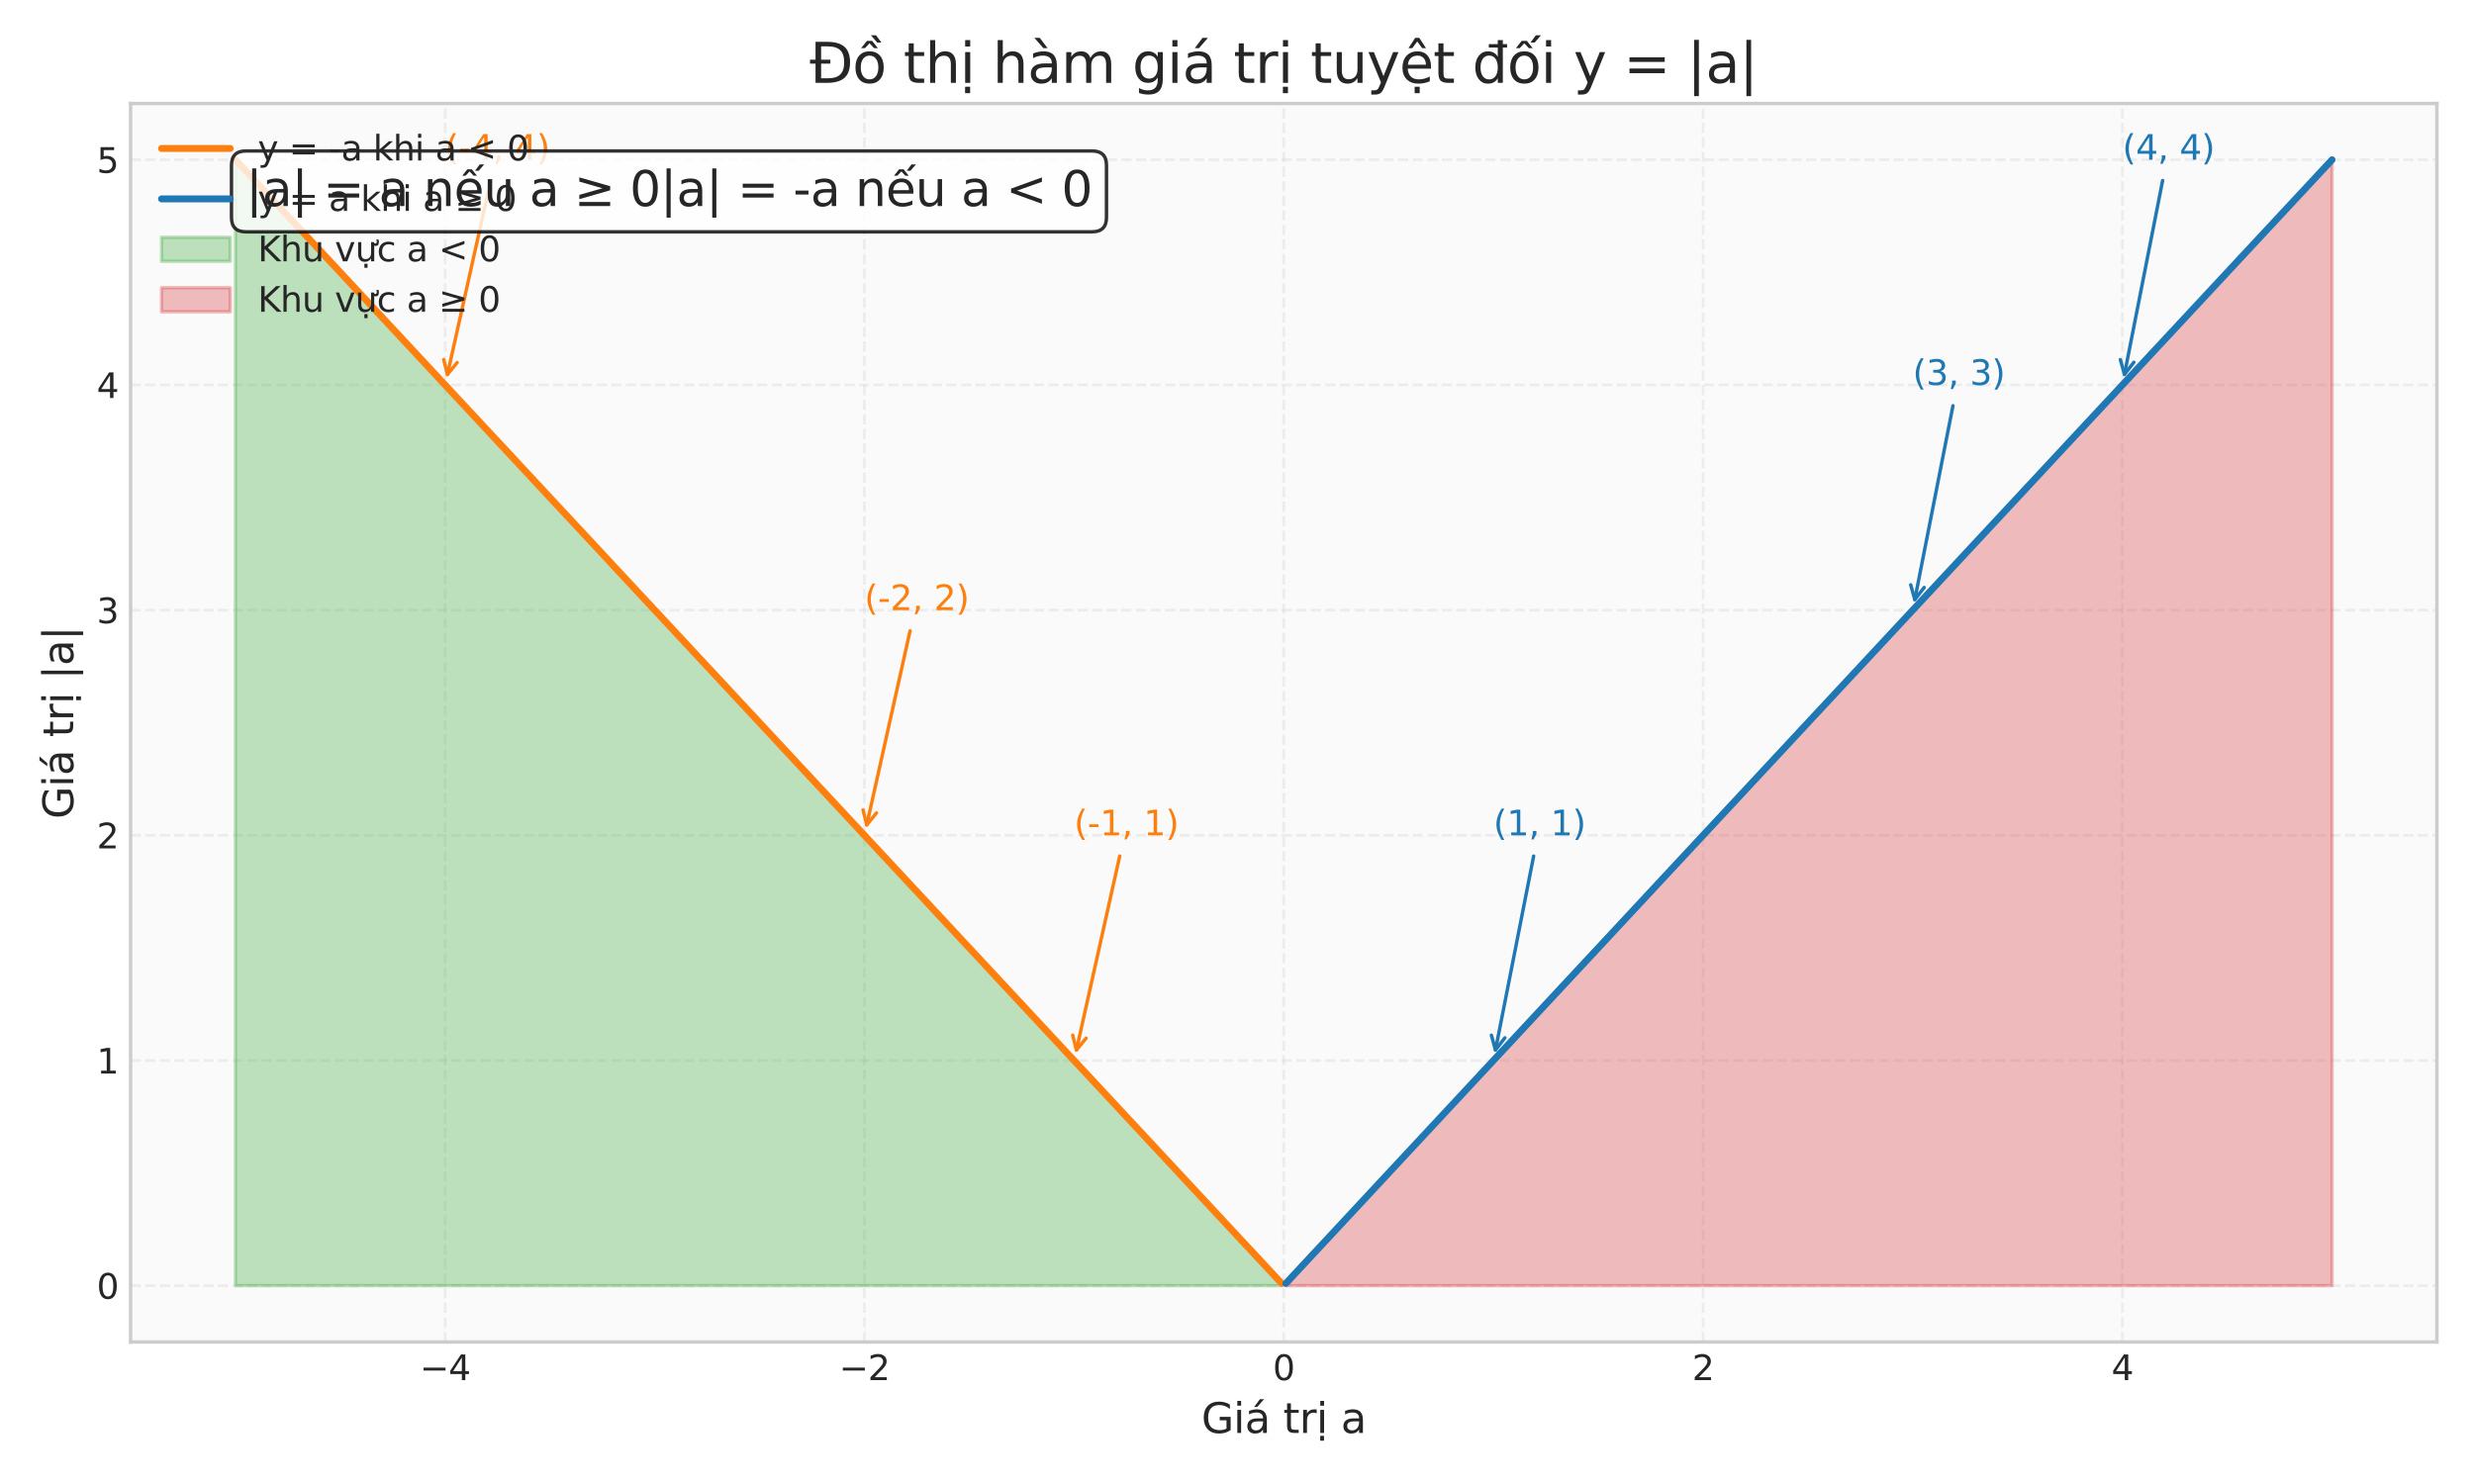 <?xml version="1.0" encoding="utf-8" standalone="no"?>
<!DOCTYPE svg PUBLIC "-//W3C//DTD SVG 1.1//EN"
  "http://www.w3.org/Graphics/SVG/1.1/DTD/svg11.dtd">
<svg xmlns:xlink="http://www.w3.org/1999/xlink" width="720pt" height="432pt" viewBox="0 0 720 432" xmlns="http://www.w3.org/2000/svg" version="1.1">
 <defs>
  <style type="text/css">*{stroke-linejoin: round; stroke-linecap: butt}</style>
 </defs>
 <g id="figure_1">
  <g id="patch_1">
   <path d="M 0 432 
L 720 432 
L 720 0 
L 0 0 
z
" style="fill: #ffffff"/>
  </g>
  <g id="axes_1">
   <g id="patch_2">
    <path d="M 38.01 390.66 
L 709.2 390.66 
L 709.2 30.12 
L 38.01 30.12 
z
" style="fill: #fafafa"/>
   </g>
   <g id="matplotlib.axis_1">
    <g id="xtick_1">
     <g id="line2d_1">
      <path d="M 129.536 390.66 
L 129.536 30.12 
" clip-path="url(#pe3b55117d0)" style="fill: none; stroke-dasharray: 2.96,1.28; stroke-dashoffset: 0; stroke: #cccccc; stroke-opacity: 0.3; stroke-width: 0.8"/>
     </g>
     <g id="line2d_2"/>
     <g id="text_1">
      <!-- −4 -->
      <g style="fill: #262626" transform="translate(122.165 401.758) scale(0.1 -0.1)">
       <defs>
        <path id="DejaVuSans-2212" d="M 678 2272 
L 4684 2272 
L 4684 1741 
L 678 1741 
L 678 2272 
z
" transform="scale(0.016)"/>
        <path id="DejaVuSans-34" d="M 2419 4116 
L 825 1625 
L 2419 1625 
L 2419 4116 
z
M 2253 4666 
L 3047 4666 
L 3047 1625 
L 3713 1625 
L 3713 1100 
L 3047 1100 
L 3047 0 
L 2419 0 
L 2419 1100 
L 313 1100 
L 313 1709 
L 2253 4666 
z
" transform="scale(0.016)"/>
       </defs>
       <use xlink:href="#DejaVuSans-2212"/>
       <use xlink:href="#DejaVuSans-34" transform="translate(83.789 0)"/>
      </g>
     </g>
    </g>
    <g id="xtick_2">
     <g id="line2d_3">
      <path d="M 251.57 390.66 
L 251.57 30.12 
" clip-path="url(#pe3b55117d0)" style="fill: none; stroke-dasharray: 2.96,1.28; stroke-dashoffset: 0; stroke: #cccccc; stroke-opacity: 0.3; stroke-width: 0.8"/>
     </g>
     <g id="line2d_4"/>
     <g id="text_2">
      <!-- −2 -->
      <g style="fill: #262626" transform="translate(244.199 401.758) scale(0.1 -0.1)">
       <defs>
        <path id="DejaVuSans-32" d="M 1228 531 
L 3431 531 
L 3431 0 
L 469 0 
L 469 531 
Q 828 903 1448 1529 
Q 2069 2156 2228 2338 
Q 2531 2678 2651 2914 
Q 2772 3150 2772 3378 
Q 2772 3750 2511 3984 
Q 2250 4219 1831 4219 
Q 1534 4219 1204 4116 
Q 875 4013 500 3803 
L 500 4441 
Q 881 4594 1212 4672 
Q 1544 4750 1819 4750 
Q 2544 4750 2975 4387 
Q 3406 4025 3406 3419 
Q 3406 3131 3298 2873 
Q 3191 2616 2906 2266 
Q 2828 2175 2409 1742 
Q 1991 1309 1228 531 
z
" transform="scale(0.016)"/>
       </defs>
       <use xlink:href="#DejaVuSans-2212"/>
       <use xlink:href="#DejaVuSans-32" transform="translate(83.789 0)"/>
      </g>
     </g>
    </g>
    <g id="xtick_3">
     <g id="line2d_5">
      <path d="M 373.605 390.66 
L 373.605 30.12 
" clip-path="url(#pe3b55117d0)" style="fill: none; stroke-dasharray: 2.96,1.28; stroke-dashoffset: 0; stroke: #cccccc; stroke-opacity: 0.3; stroke-width: 0.8"/>
     </g>
     <g id="line2d_6"/>
     <g id="text_3">
      <!-- 0 -->
      <g style="fill: #262626" transform="translate(370.424 401.758) scale(0.1 -0.1)">
       <defs>
        <path id="DejaVuSans-30" d="M 2034 4250 
Q 1547 4250 1301 3770 
Q 1056 3291 1056 2328 
Q 1056 1369 1301 889 
Q 1547 409 2034 409 
Q 2525 409 2770 889 
Q 3016 1369 3016 2328 
Q 3016 3291 2770 3770 
Q 2525 4250 2034 4250 
z
M 2034 4750 
Q 2819 4750 3233 4129 
Q 3647 3509 3647 2328 
Q 3647 1150 3233 529 
Q 2819 -91 2034 -91 
Q 1250 -91 836 529 
Q 422 1150 422 2328 
Q 422 3509 836 4129 
Q 1250 4750 2034 4750 
z
" transform="scale(0.016)"/>
       </defs>
       <use xlink:href="#DejaVuSans-30"/>
      </g>
     </g>
    </g>
    <g id="xtick_4">
     <g id="line2d_7">
      <path d="M 495.64 390.66 
L 495.64 30.12 
" clip-path="url(#pe3b55117d0)" style="fill: none; stroke-dasharray: 2.96,1.28; stroke-dashoffset: 0; stroke: #cccccc; stroke-opacity: 0.3; stroke-width: 0.8"/>
     </g>
     <g id="line2d_8"/>
     <g id="text_4">
      <!-- 2 -->
      <g style="fill: #262626" transform="translate(492.458 401.758) scale(0.1 -0.1)">
       <use xlink:href="#DejaVuSans-32"/>
      </g>
     </g>
    </g>
    <g id="xtick_5">
     <g id="line2d_9">
      <path d="M 617.674 390.66 
L 617.674 30.12 
" clip-path="url(#pe3b55117d0)" style="fill: none; stroke-dasharray: 2.96,1.28; stroke-dashoffset: 0; stroke: #cccccc; stroke-opacity: 0.3; stroke-width: 0.8"/>
     </g>
     <g id="line2d_10"/>
     <g id="text_5">
      <!-- 4 -->
      <g style="fill: #262626" transform="translate(614.493 401.758) scale(0.1 -0.1)">
       <use xlink:href="#DejaVuSans-34"/>
      </g>
     </g>
    </g>
    <g id="text_6">
     <!-- Giá trị a -->
     <g style="fill: #262626" transform="translate(349.636 417.138) scale(0.12 -0.12)">
      <defs>
       <path id="DejaVuSans-47" d="M 3809 666 
L 3809 1919 
L 2778 1919 
L 2778 2438 
L 4434 2438 
L 4434 434 
Q 4069 175 3628 42 
Q 3188 -91 2688 -91 
Q 1594 -91 976 548 
Q 359 1188 359 2328 
Q 359 3472 976 4111 
Q 1594 4750 2688 4750 
Q 3144 4750 3555 4637 
Q 3966 4525 4313 4306 
L 4313 3634 
Q 3963 3931 3569 4081 
Q 3175 4231 2741 4231 
Q 1884 4231 1454 3753 
Q 1025 3275 1025 2328 
Q 1025 1384 1454 906 
Q 1884 428 2741 428 
Q 3075 428 3337 486 
Q 3600 544 3809 666 
z
" transform="scale(0.016)"/>
       <path id="DejaVuSans-69" d="M 603 3500 
L 1178 3500 
L 1178 0 
L 603 0 
L 603 3500 
z
M 603 4863 
L 1178 4863 
L 1178 4134 
L 603 4134 
L 603 4863 
z
" transform="scale(0.016)"/>
       <path id="DejaVuSans-e1" d="M 2194 1759 
Q 1497 1759 1228 1600 
Q 959 1441 959 1056 
Q 959 750 1161 570 
Q 1363 391 1709 391 
Q 2188 391 2477 730 
Q 2766 1069 2766 1631 
L 2766 1759 
L 2194 1759 
z
M 3341 1997 
L 3341 0 
L 2766 0 
L 2766 531 
Q 2569 213 2275 61 
Q 1981 -91 1556 -91 
Q 1019 -91 701 211 
Q 384 513 384 1019 
Q 384 1609 779 1909 
Q 1175 2209 1959 2209 
L 2766 2209 
L 2766 2266 
Q 2766 2663 2505 2880 
Q 2244 3097 1772 3097 
Q 1472 3097 1187 3025 
Q 903 2953 641 2809 
L 641 3341 
Q 956 3463 1253 3523 
Q 1550 3584 1831 3584 
Q 2591 3584 2966 3190 
Q 3341 2797 3341 1997 
z
M 2290 5119 
L 2912 5119 
L 1894 3944 
L 1415 3944 
L 2290 5119 
z
" transform="scale(0.016)"/>
       <path id="DejaVuSans-20" transform="scale(0.016)"/>
       <path id="DejaVuSans-74" d="M 1172 4494 
L 1172 3500 
L 2356 3500 
L 2356 3053 
L 1172 3053 
L 1172 1153 
Q 1172 725 1289 603 
Q 1406 481 1766 481 
L 2356 481 
L 2356 0 
L 1766 0 
Q 1100 0 847 248 
Q 594 497 594 1153 
L 594 3053 
L 172 3053 
L 172 3500 
L 594 3500 
L 594 4494 
L 1172 4494 
z
" transform="scale(0.016)"/>
       <path id="DejaVuSans-72" d="M 2631 2963 
Q 2534 3019 2420 3045 
Q 2306 3072 2169 3072 
Q 1681 3072 1420 2755 
Q 1159 2438 1159 1844 
L 1159 0 
L 581 0 
L 581 3500 
L 1159 3500 
L 1159 2956 
Q 1341 3275 1631 3429 
Q 1922 3584 2338 3584 
Q 2397 3584 2469 3576 
Q 2541 3569 2628 3553 
L 2631 2963 
z
" transform="scale(0.016)"/>
       <path id="DejaVuSans-1ecb" d="M 603 3500 
L 1178 3500 
L 1178 0 
L 603 0 
L 603 3500 
z
M 603 4863 
L 1178 4863 
L 1178 4134 
L 603 4134 
L 603 4863 
z
M 594 -441 
L 1169 -441 
L 1169 -1172 
L 594 -1172 
L 594 -441 
z
" transform="scale(0.016)"/>
       <path id="DejaVuSans-61" d="M 2194 1759 
Q 1497 1759 1228 1600 
Q 959 1441 959 1056 
Q 959 750 1161 570 
Q 1363 391 1709 391 
Q 2188 391 2477 730 
Q 2766 1069 2766 1631 
L 2766 1759 
L 2194 1759 
z
M 3341 1997 
L 3341 0 
L 2766 0 
L 2766 531 
Q 2569 213 2275 61 
Q 1981 -91 1556 -91 
Q 1019 -91 701 211 
Q 384 513 384 1019 
Q 384 1609 779 1909 
Q 1175 2209 1959 2209 
L 2766 2209 
L 2766 2266 
Q 2766 2663 2505 2880 
Q 2244 3097 1772 3097 
Q 1472 3097 1187 3025 
Q 903 2953 641 2809 
L 641 3341 
Q 956 3463 1253 3523 
Q 1550 3584 1831 3584 
Q 2591 3584 2966 3190 
Q 3341 2797 3341 1997 
z
" transform="scale(0.016)"/>
      </defs>
      <use xlink:href="#DejaVuSans-47"/>
      <use xlink:href="#DejaVuSans-69" transform="translate(77.49 0)"/>
      <use xlink:href="#DejaVuSans-e1" transform="translate(105.273 0)"/>
      <use xlink:href="#DejaVuSans-20" transform="translate(166.553 0)"/>
      <use xlink:href="#DejaVuSans-74" transform="translate(198.34 0)"/>
      <use xlink:href="#DejaVuSans-72" transform="translate(237.549 0)"/>
      <use xlink:href="#DejaVuSans-1ecb" transform="translate(278.662 0)"/>
      <use xlink:href="#DejaVuSans-20" transform="translate(306.445 0)"/>
      <use xlink:href="#DejaVuSans-61" transform="translate(338.232 0)"/>
     </g>
    </g>
   </g>
   <g id="matplotlib.axis_2">
    <g id="ytick_1">
     <g id="line2d_11">
      <path d="M 38.01 374.272 
L 709.2 374.272 
" clip-path="url(#pe3b55117d0)" style="fill: none; stroke-dasharray: 2.96,1.28; stroke-dashoffset: 0; stroke: #cccccc; stroke-opacity: 0.3; stroke-width: 0.8"/>
     </g>
     <g id="line2d_12"/>
     <g id="text_7">
      <!-- 0 -->
      <g style="fill: #262626" transform="translate(28.148 378.071) scale(0.1 -0.1)">
       <use xlink:href="#DejaVuSans-30"/>
      </g>
     </g>
    </g>
    <g id="ytick_2">
     <g id="line2d_13">
      <path d="M 38.01 308.719 
L 709.2 308.719 
" clip-path="url(#pe3b55117d0)" style="fill: none; stroke-dasharray: 2.96,1.28; stroke-dashoffset: 0; stroke: #cccccc; stroke-opacity: 0.3; stroke-width: 0.8"/>
     </g>
     <g id="line2d_14"/>
     <g id="text_8">
      <!-- 1 -->
      <g style="fill: #262626" transform="translate(28.148 312.518) scale(0.1 -0.1)">
       <defs>
        <path id="DejaVuSans-31" d="M 794 531 
L 1825 531 
L 1825 4091 
L 703 3866 
L 703 4441 
L 1819 4666 
L 2450 4666 
L 2450 531 
L 3481 531 
L 3481 0 
L 794 0 
L 794 531 
z
" transform="scale(0.016)"/>
       </defs>
       <use xlink:href="#DejaVuSans-31"/>
      </g>
     </g>
    </g>
    <g id="ytick_3">
     <g id="line2d_15">
      <path d="M 38.01 243.166 
L 709.2 243.166 
" clip-path="url(#pe3b55117d0)" style="fill: none; stroke-dasharray: 2.96,1.28; stroke-dashoffset: 0; stroke: #cccccc; stroke-opacity: 0.3; stroke-width: 0.8"/>
     </g>
     <g id="line2d_16"/>
     <g id="text_9">
      <!-- 2 -->
      <g style="fill: #262626" transform="translate(28.148 246.966) scale(0.1 -0.1)">
       <use xlink:href="#DejaVuSans-32"/>
      </g>
     </g>
    </g>
    <g id="ytick_4">
     <g id="line2d_17">
      <path d="M 38.01 177.614 
L 709.2 177.614 
" clip-path="url(#pe3b55117d0)" style="fill: none; stroke-dasharray: 2.96,1.28; stroke-dashoffset: 0; stroke: #cccccc; stroke-opacity: 0.3; stroke-width: 0.8"/>
     </g>
     <g id="line2d_18"/>
     <g id="text_10">
      <!-- 3 -->
      <g style="fill: #262626" transform="translate(28.148 181.413) scale(0.1 -0.1)">
       <defs>
        <path id="DejaVuSans-33" d="M 2597 2516 
Q 3050 2419 3304 2112 
Q 3559 1806 3559 1356 
Q 3559 666 3084 287 
Q 2609 -91 1734 -91 
Q 1441 -91 1130 -33 
Q 819 25 488 141 
L 488 750 
Q 750 597 1062 519 
Q 1375 441 1716 441 
Q 2309 441 2620 675 
Q 2931 909 2931 1356 
Q 2931 1769 2642 2001 
Q 2353 2234 1838 2234 
L 1294 2234 
L 1294 2753 
L 1863 2753 
Q 2328 2753 2575 2939 
Q 2822 3125 2822 3475 
Q 2822 3834 2567 4026 
Q 2313 4219 1838 4219 
Q 1578 4219 1281 4162 
Q 984 4106 628 3988 
L 628 4550 
Q 988 4650 1302 4700 
Q 1616 4750 1894 4750 
Q 2613 4750 3031 4423 
Q 3450 4097 3450 3541 
Q 3450 3153 3228 2886 
Q 3006 2619 2597 2516 
z
" transform="scale(0.016)"/>
       </defs>
       <use xlink:href="#DejaVuSans-33"/>
      </g>
     </g>
    </g>
    <g id="ytick_5">
     <g id="line2d_19">
      <path d="M 38.01 112.061 
L 709.2 112.061 
" clip-path="url(#pe3b55117d0)" style="fill: none; stroke-dasharray: 2.96,1.28; stroke-dashoffset: 0; stroke: #cccccc; stroke-opacity: 0.3; stroke-width: 0.8"/>
     </g>
     <g id="line2d_20"/>
     <g id="text_11">
      <!-- 4 -->
      <g style="fill: #262626" transform="translate(28.148 115.86) scale(0.1 -0.1)">
       <use xlink:href="#DejaVuSans-34"/>
      </g>
     </g>
    </g>
    <g id="ytick_6">
     <g id="line2d_21">
      <path d="M 38.01 46.508 
L 709.2 46.508 
" clip-path="url(#pe3b55117d0)" style="fill: none; stroke-dasharray: 2.96,1.28; stroke-dashoffset: 0; stroke: #cccccc; stroke-opacity: 0.3; stroke-width: 0.8"/>
     </g>
     <g id="line2d_22"/>
     <g id="text_12">
      <!-- 5 -->
      <g style="fill: #262626" transform="translate(28.148 50.307) scale(0.1 -0.1)">
       <defs>
        <path id="DejaVuSans-35" d="M 691 4666 
L 3169 4666 
L 3169 4134 
L 1269 4134 
L 1269 2991 
Q 1406 3038 1543 3061 
Q 1681 3084 1819 3084 
Q 2600 3084 3056 2656 
Q 3513 2228 3513 1497 
Q 3513 744 3044 326 
Q 2575 -91 1722 -91 
Q 1428 -91 1123 -41 
Q 819 9 494 109 
L 494 744 
Q 775 591 1075 516 
Q 1375 441 1709 441 
Q 2250 441 2565 725 
Q 2881 1009 2881 1497 
Q 2881 1984 2565 2268 
Q 2250 2553 1709 2553 
Q 1456 2553 1204 2497 
Q 953 2441 691 2322 
L 691 4666 
z
" transform="scale(0.016)"/>
       </defs>
       <use xlink:href="#DejaVuSans-35"/>
      </g>
     </g>
    </g>
    <g id="text_13">
     <!-- Giá trị |a| -->
     <g style="fill: #262626" transform="translate(21.318 238.402) rotate(-90) scale(0.12 -0.12)">
      <defs>
       <path id="DejaVuSans-7c" d="M 1344 4891 
L 1344 -1509 
L 813 -1509 
L 813 4891 
L 1344 4891 
z
" transform="scale(0.016)"/>
      </defs>
      <use xlink:href="#DejaVuSans-47"/>
      <use xlink:href="#DejaVuSans-69" transform="translate(77.49 0)"/>
      <use xlink:href="#DejaVuSans-e1" transform="translate(105.273 0)"/>
      <use xlink:href="#DejaVuSans-20" transform="translate(166.553 0)"/>
      <use xlink:href="#DejaVuSans-74" transform="translate(198.34 0)"/>
      <use xlink:href="#DejaVuSans-72" transform="translate(237.549 0)"/>
      <use xlink:href="#DejaVuSans-1ecb" transform="translate(278.662 0)"/>
      <use xlink:href="#DejaVuSans-20" transform="translate(306.445 0)"/>
      <use xlink:href="#DejaVuSans-7c" transform="translate(338.232 0)"/>
      <use xlink:href="#DejaVuSans-61" transform="translate(371.924 0)"/>
      <use xlink:href="#DejaVuSans-7c" transform="translate(433.203 0)"/>
     </g>
    </g>
   </g>
   <g id="FillBetweenPolyCollection_1">
    <defs>
     <path id="m482693afda" d="M 68.519 -57.728 
L 68.519 -385.492 
L 69.741 -384.178 
L 70.964 -382.864 
L 72.187 -381.551 
L 73.41 -380.237 
L 74.633 -378.923 
L 75.855 -377.61 
L 77.078 -376.296 
L 78.301 -374.982 
L 79.524 -373.669 
L 80.747 -372.355 
L 81.969 -371.041 
L 83.192 -369.728 
L 84.415 -368.414 
L 85.638 -367.1 
L 86.861 -365.787 
L 88.083 -364.473 
L 89.306 -363.159 
L 90.529 -361.846 
L 91.752 -360.532 
L 92.974 -359.218 
L 94.197 -357.904 
L 95.42 -356.591 
L 96.643 -355.277 
L 97.866 -353.963 
L 99.088 -352.65 
L 100.311 -351.336 
L 101.534 -350.022 
L 102.757 -348.709 
L 103.98 -347.395 
L 105.202 -346.081 
L 106.425 -344.768 
L 107.648 -343.454 
L 108.871 -342.14 
L 110.094 -340.827 
L 111.316 -339.513 
L 112.539 -338.199 
L 113.762 -336.886 
L 114.985 -335.572 
L 116.207 -334.258 
L 117.43 -332.945 
L 118.653 -331.631 
L 119.876 -330.317 
L 121.099 -329.003 
L 122.321 -327.69 
L 123.544 -326.376 
L 124.767 -325.062 
L 125.99 -323.749 
L 127.213 -322.435 
L 128.435 -321.121 
L 129.658 -319.808 
L 130.881 -318.494 
L 132.104 -317.18 
L 133.327 -315.867 
L 134.549 -314.553 
L 135.772 -313.239 
L 136.995 -311.926 
L 138.218 -310.612 
L 139.441 -309.298 
L 140.663 -307.985 
L 141.886 -306.671 
L 143.109 -305.357 
L 144.332 -304.044 
L 145.554 -302.73 
L 146.777 -301.416 
L 148 -300.102 
L 149.223 -298.789 
L 150.446 -297.475 
L 151.668 -296.161 
L 152.891 -294.848 
L 154.114 -293.534 
L 155.337 -292.22 
L 156.56 -290.907 
L 157.782 -289.593 
L 159.005 -288.279 
L 160.228 -286.966 
L 161.451 -285.652 
L 162.674 -284.338 
L 163.896 -283.025 
L 165.119 -281.711 
L 166.342 -280.397 
L 167.565 -279.084 
L 168.788 -277.77 
L 170.01 -276.456 
L 171.233 -275.143 
L 172.456 -273.829 
L 173.679 -272.515 
L 174.901 -271.201 
L 176.124 -269.888 
L 177.347 -268.574 
L 178.57 -267.26 
L 179.793 -265.947 
L 181.015 -264.633 
L 182.238 -263.319 
L 183.461 -262.006 
L 184.684 -260.692 
L 185.907 -259.378 
L 187.129 -258.065 
L 188.352 -256.751 
L 189.575 -255.437 
L 190.798 -254.124 
L 192.021 -252.81 
L 193.243 -251.496 
L 194.466 -250.183 
L 195.689 -248.869 
L 196.912 -247.555 
L 198.134 -246.242 
L 199.357 -244.928 
L 200.58 -243.614 
L 201.803 -242.3 
L 203.026 -240.987 
L 204.248 -239.673 
L 205.471 -238.359 
L 206.694 -237.046 
L 207.917 -235.732 
L 209.14 -234.418 
L 210.362 -233.105 
L 211.585 -231.791 
L 212.808 -230.477 
L 214.031 -229.164 
L 215.254 -227.85 
L 216.476 -226.536 
L 217.699 -225.223 
L 218.922 -223.909 
L 220.145 -222.595 
L 221.368 -221.282 
L 222.59 -219.968 
L 223.813 -218.654 
L 225.036 -217.341 
L 226.259 -216.027 
L 227.481 -214.713 
L 228.704 -213.399 
L 229.927 -212.086 
L 231.15 -210.772 
L 232.373 -209.458 
L 233.595 -208.145 
L 234.818 -206.831 
L 236.041 -205.517 
L 237.264 -204.204 
L 238.487 -202.89 
L 239.709 -201.576 
L 240.932 -200.263 
L 242.155 -198.949 
L 243.378 -197.635 
L 244.601 -196.322 
L 245.823 -195.008 
L 247.046 -193.694 
L 248.269 -192.381 
L 249.492 -191.067 
L 250.715 -189.753 
L 251.937 -188.44 
L 253.16 -187.126 
L 254.383 -185.812 
L 255.606 -184.498 
L 256.828 -183.185 
L 258.051 -181.871 
L 259.274 -180.557 
L 260.497 -179.244 
L 261.72 -177.93 
L 262.942 -176.616 
L 264.165 -175.303 
L 265.388 -173.989 
L 266.611 -172.675 
L 267.834 -171.362 
L 269.056 -170.048 
L 270.279 -168.734 
L 271.502 -167.421 
L 272.725 -166.107 
L 273.948 -164.793 
L 275.17 -163.48 
L 276.393 -162.166 
L 277.616 -160.852 
L 278.839 -159.539 
L 280.061 -158.225 
L 281.284 -156.911 
L 282.507 -155.597 
L 283.73 -154.284 
L 284.953 -152.97 
L 286.175 -151.656 
L 287.398 -150.343 
L 288.621 -149.029 
L 289.844 -147.715 
L 291.067 -146.402 
L 292.289 -145.088 
L 293.512 -143.774 
L 294.735 -142.461 
L 295.958 -141.147 
L 297.181 -139.833 
L 298.403 -138.52 
L 299.626 -137.206 
L 300.849 -135.892 
L 302.072 -134.579 
L 303.295 -133.265 
L 304.517 -131.951 
L 305.74 -130.638 
L 306.963 -129.324 
L 308.186 -128.01 
L 309.408 -126.696 
L 310.631 -125.383 
L 311.854 -124.069 
L 313.077 -122.755 
L 314.3 -121.442 
L 315.522 -120.128 
L 316.745 -118.814 
L 317.968 -117.501 
L 319.191 -116.187 
L 320.414 -114.873 
L 321.636 -113.56 
L 322.859 -112.246 
L 324.082 -110.932 
L 325.305 -109.619 
L 326.528 -108.305 
L 327.75 -106.991 
L 328.973 -105.678 
L 330.196 -104.364 
L 331.419 -103.05 
L 332.642 -101.737 
L 333.864 -100.423 
L 335.087 -99.109 
L 336.31 -97.795 
L 337.533 -96.482 
L 338.755 -95.168 
L 339.978 -93.854 
L 341.201 -92.541 
L 342.424 -91.227 
L 343.647 -89.913 
L 344.869 -88.6 
L 346.092 -87.286 
L 347.315 -85.972 
L 348.538 -84.659 
L 349.761 -83.345 
L 350.983 -82.031 
L 352.206 -80.718 
L 353.429 -79.404 
L 354.652 -78.09 
L 355.875 -76.777 
L 357.097 -75.463 
L 358.32 -74.149 
L 359.543 -72.836 
L 360.766 -71.522 
L 361.988 -70.208 
L 363.211 -68.894 
L 364.434 -67.581 
L 365.657 -66.267 
L 366.88 -64.953 
L 368.102 -63.64 
L 369.325 -62.326 
L 370.548 -61.012 
L 371.771 -59.699 
L 372.994 -58.385 
L 372.994 -57.728 
L 372.994 -57.728 
L 371.771 -57.728 
L 370.548 -57.728 
L 369.325 -57.728 
L 368.102 -57.728 
L 366.88 -57.728 
L 365.657 -57.728 
L 364.434 -57.728 
L 363.211 -57.728 
L 361.988 -57.728 
L 360.766 -57.728 
L 359.543 -57.728 
L 358.32 -57.728 
L 357.097 -57.728 
L 355.875 -57.728 
L 354.652 -57.728 
L 353.429 -57.728 
L 352.206 -57.728 
L 350.983 -57.728 
L 349.761 -57.728 
L 348.538 -57.728 
L 347.315 -57.728 
L 346.092 -57.728 
L 344.869 -57.728 
L 343.647 -57.728 
L 342.424 -57.728 
L 341.201 -57.728 
L 339.978 -57.728 
L 338.755 -57.728 
L 337.533 -57.728 
L 336.31 -57.728 
L 335.087 -57.728 
L 333.864 -57.728 
L 332.642 -57.728 
L 331.419 -57.728 
L 330.196 -57.728 
L 328.973 -57.728 
L 327.75 -57.728 
L 326.528 -57.728 
L 325.305 -57.728 
L 324.082 -57.728 
L 322.859 -57.728 
L 321.636 -57.728 
L 320.414 -57.728 
L 319.191 -57.728 
L 317.968 -57.728 
L 316.745 -57.728 
L 315.522 -57.728 
L 314.3 -57.728 
L 313.077 -57.728 
L 311.854 -57.728 
L 310.631 -57.728 
L 309.408 -57.728 
L 308.186 -57.728 
L 306.963 -57.728 
L 305.74 -57.728 
L 304.517 -57.728 
L 303.295 -57.728 
L 302.072 -57.728 
L 300.849 -57.728 
L 299.626 -57.728 
L 298.403 -57.728 
L 297.181 -57.728 
L 295.958 -57.728 
L 294.735 -57.728 
L 293.512 -57.728 
L 292.289 -57.728 
L 291.067 -57.728 
L 289.844 -57.728 
L 288.621 -57.728 
L 287.398 -57.728 
L 286.175 -57.728 
L 284.953 -57.728 
L 283.73 -57.728 
L 282.507 -57.728 
L 281.284 -57.728 
L 280.061 -57.728 
L 278.839 -57.728 
L 277.616 -57.728 
L 276.393 -57.728 
L 275.17 -57.728 
L 273.948 -57.728 
L 272.725 -57.728 
L 271.502 -57.728 
L 270.279 -57.728 
L 269.056 -57.728 
L 267.834 -57.728 
L 266.611 -57.728 
L 265.388 -57.728 
L 264.165 -57.728 
L 262.942 -57.728 
L 261.72 -57.728 
L 260.497 -57.728 
L 259.274 -57.728 
L 258.051 -57.728 
L 256.828 -57.728 
L 255.606 -57.728 
L 254.383 -57.728 
L 253.16 -57.728 
L 251.937 -57.728 
L 250.715 -57.728 
L 249.492 -57.728 
L 248.269 -57.728 
L 247.046 -57.728 
L 245.823 -57.728 
L 244.601 -57.728 
L 243.378 -57.728 
L 242.155 -57.728 
L 240.932 -57.728 
L 239.709 -57.728 
L 238.487 -57.728 
L 237.264 -57.728 
L 236.041 -57.728 
L 234.818 -57.728 
L 233.595 -57.728 
L 232.373 -57.728 
L 231.15 -57.728 
L 229.927 -57.728 
L 228.704 -57.728 
L 227.481 -57.728 
L 226.259 -57.728 
L 225.036 -57.728 
L 223.813 -57.728 
L 222.59 -57.728 
L 221.368 -57.728 
L 220.145 -57.728 
L 218.922 -57.728 
L 217.699 -57.728 
L 216.476 -57.728 
L 215.254 -57.728 
L 214.031 -57.728 
L 212.808 -57.728 
L 211.585 -57.728 
L 210.362 -57.728 
L 209.14 -57.728 
L 207.917 -57.728 
L 206.694 -57.728 
L 205.471 -57.728 
L 204.248 -57.728 
L 203.026 -57.728 
L 201.803 -57.728 
L 200.58 -57.728 
L 199.357 -57.728 
L 198.134 -57.728 
L 196.912 -57.728 
L 195.689 -57.728 
L 194.466 -57.728 
L 193.243 -57.728 
L 192.021 -57.728 
L 190.798 -57.728 
L 189.575 -57.728 
L 188.352 -57.728 
L 187.129 -57.728 
L 185.907 -57.728 
L 184.684 -57.728 
L 183.461 -57.728 
L 182.238 -57.728 
L 181.015 -57.728 
L 179.793 -57.728 
L 178.57 -57.728 
L 177.347 -57.728 
L 176.124 -57.728 
L 174.901 -57.728 
L 173.679 -57.728 
L 172.456 -57.728 
L 171.233 -57.728 
L 170.01 -57.728 
L 168.788 -57.728 
L 167.565 -57.728 
L 166.342 -57.728 
L 165.119 -57.728 
L 163.896 -57.728 
L 162.674 -57.728 
L 161.451 -57.728 
L 160.228 -57.728 
L 159.005 -57.728 
L 157.782 -57.728 
L 156.56 -57.728 
L 155.337 -57.728 
L 154.114 -57.728 
L 152.891 -57.728 
L 151.668 -57.728 
L 150.446 -57.728 
L 149.223 -57.728 
L 148 -57.728 
L 146.777 -57.728 
L 145.554 -57.728 
L 144.332 -57.728 
L 143.109 -57.728 
L 141.886 -57.728 
L 140.663 -57.728 
L 139.441 -57.728 
L 138.218 -57.728 
L 136.995 -57.728 
L 135.772 -57.728 
L 134.549 -57.728 
L 133.327 -57.728 
L 132.104 -57.728 
L 130.881 -57.728 
L 129.658 -57.728 
L 128.435 -57.728 
L 127.213 -57.728 
L 125.99 -57.728 
L 124.767 -57.728 
L 123.544 -57.728 
L 122.321 -57.728 
L 121.099 -57.728 
L 119.876 -57.728 
L 118.653 -57.728 
L 117.43 -57.728 
L 116.207 -57.728 
L 114.985 -57.728 
L 113.762 -57.728 
L 112.539 -57.728 
L 111.316 -57.728 
L 110.094 -57.728 
L 108.871 -57.728 
L 107.648 -57.728 
L 106.425 -57.728 
L 105.202 -57.728 
L 103.98 -57.728 
L 102.757 -57.728 
L 101.534 -57.728 
L 100.311 -57.728 
L 99.088 -57.728 
L 97.866 -57.728 
L 96.643 -57.728 
L 95.42 -57.728 
L 94.197 -57.728 
L 92.974 -57.728 
L 91.752 -57.728 
L 90.529 -57.728 
L 89.306 -57.728 
L 88.083 -57.728 
L 86.861 -57.728 
L 85.638 -57.728 
L 84.415 -57.728 
L 83.192 -57.728 
L 81.969 -57.728 
L 80.747 -57.728 
L 79.524 -57.728 
L 78.301 -57.728 
L 77.078 -57.728 
L 75.855 -57.728 
L 74.633 -57.728 
L 73.41 -57.728 
L 72.187 -57.728 
L 70.964 -57.728 
L 69.741 -57.728 
L 68.519 -57.728 
z
" style="stroke: #2ca02c; stroke-opacity: 0.3"/>
    </defs>
    <g clip-path="url(#pe3b55117d0)">
     <use xlink:href="#m482693afda" x="0" y="432" style="fill: #2ca02c; fill-opacity: 0.3; stroke: #2ca02c; stroke-opacity: 0.3"/>
    </g>
   </g>
   <g id="FillBetweenPolyCollection_2">
    <defs>
     <path id="m733ec98fba" d="M 374.216 -57.728 
L 374.216 -58.385 
L 375.439 -59.699 
L 376.662 -61.012 
L 377.885 -62.326 
L 379.108 -63.64 
L 380.33 -64.953 
L 381.553 -66.267 
L 382.776 -67.581 
L 383.999 -68.894 
L 385.222 -70.208 
L 386.444 -71.522 
L 387.667 -72.836 
L 388.89 -74.149 
L 390.113 -75.463 
L 391.335 -76.777 
L 392.558 -78.09 
L 393.781 -79.404 
L 395.004 -80.718 
L 396.227 -82.031 
L 397.449 -83.345 
L 398.672 -84.659 
L 399.895 -85.972 
L 401.118 -87.286 
L 402.341 -88.6 
L 403.563 -89.913 
L 404.786 -91.227 
L 406.009 -92.541 
L 407.232 -93.854 
L 408.455 -95.168 
L 409.677 -96.482 
L 410.9 -97.795 
L 412.123 -99.109 
L 413.346 -100.423 
L 414.568 -101.737 
L 415.791 -103.05 
L 417.014 -104.364 
L 418.237 -105.678 
L 419.46 -106.991 
L 420.682 -108.305 
L 421.905 -109.619 
L 423.128 -110.932 
L 424.351 -112.246 
L 425.574 -113.56 
L 426.796 -114.873 
L 428.019 -116.187 
L 429.242 -117.501 
L 430.465 -118.814 
L 431.688 -120.128 
L 432.91 -121.442 
L 434.133 -122.755 
L 435.356 -124.069 
L 436.579 -125.383 
L 437.802 -126.696 
L 439.024 -128.01 
L 440.247 -129.324 
L 441.47 -130.638 
L 442.693 -131.951 
L 443.915 -133.265 
L 445.138 -134.579 
L 446.361 -135.892 
L 447.584 -137.206 
L 448.807 -138.52 
L 450.029 -139.833 
L 451.252 -141.147 
L 452.475 -142.461 
L 453.698 -143.774 
L 454.921 -145.088 
L 456.143 -146.402 
L 457.366 -147.715 
L 458.589 -149.029 
L 459.812 -150.343 
L 461.035 -151.656 
L 462.257 -152.97 
L 463.48 -154.284 
L 464.703 -155.597 
L 465.926 -156.911 
L 467.149 -158.225 
L 468.371 -159.539 
L 469.594 -160.852 
L 470.817 -162.166 
L 472.04 -163.48 
L 473.262 -164.793 
L 474.485 -166.107 
L 475.708 -167.421 
L 476.931 -168.734 
L 478.154 -170.048 
L 479.376 -171.362 
L 480.599 -172.675 
L 481.822 -173.989 
L 483.045 -175.303 
L 484.268 -176.616 
L 485.49 -177.93 
L 486.713 -179.244 
L 487.936 -180.557 
L 489.159 -181.871 
L 490.382 -183.185 
L 491.604 -184.498 
L 492.827 -185.812 
L 494.05 -187.126 
L 495.273 -188.44 
L 496.495 -189.753 
L 497.718 -191.067 
L 498.941 -192.381 
L 500.164 -193.694 
L 501.387 -195.008 
L 502.609 -196.322 
L 503.832 -197.635 
L 505.055 -198.949 
L 506.278 -200.263 
L 507.501 -201.576 
L 508.723 -202.89 
L 509.946 -204.204 
L 511.169 -205.517 
L 512.392 -206.831 
L 513.615 -208.145 
L 514.837 -209.458 
L 516.06 -210.772 
L 517.283 -212.086 
L 518.506 -213.399 
L 519.729 -214.713 
L 520.951 -216.027 
L 522.174 -217.341 
L 523.397 -218.654 
L 524.62 -219.968 
L 525.842 -221.282 
L 527.065 -222.595 
L 528.288 -223.909 
L 529.511 -225.223 
L 530.734 -226.536 
L 531.956 -227.85 
L 533.179 -229.164 
L 534.402 -230.477 
L 535.625 -231.791 
L 536.848 -233.105 
L 538.07 -234.418 
L 539.293 -235.732 
L 540.516 -237.046 
L 541.739 -238.359 
L 542.962 -239.673 
L 544.184 -240.987 
L 545.407 -242.3 
L 546.63 -243.614 
L 547.853 -244.928 
L 549.076 -246.242 
L 550.298 -247.555 
L 551.521 -248.869 
L 552.744 -250.183 
L 553.967 -251.496 
L 555.189 -252.81 
L 556.412 -254.124 
L 557.635 -255.437 
L 558.858 -256.751 
L 560.081 -258.065 
L 561.303 -259.378 
L 562.526 -260.692 
L 563.749 -262.006 
L 564.972 -263.319 
L 566.195 -264.633 
L 567.417 -265.947 
L 568.64 -267.26 
L 569.863 -268.574 
L 571.086 -269.888 
L 572.309 -271.201 
L 573.531 -272.515 
L 574.754 -273.829 
L 575.977 -275.143 
L 577.2 -276.456 
L 578.422 -277.77 
L 579.645 -279.084 
L 580.868 -280.397 
L 582.091 -281.711 
L 583.314 -283.025 
L 584.536 -284.338 
L 585.759 -285.652 
L 586.982 -286.966 
L 588.205 -288.279 
L 589.428 -289.593 
L 590.65 -290.907 
L 591.873 -292.22 
L 593.096 -293.534 
L 594.319 -294.848 
L 595.542 -296.161 
L 596.764 -297.475 
L 597.987 -298.789 
L 599.21 -300.102 
L 600.433 -301.416 
L 601.656 -302.73 
L 602.878 -304.044 
L 604.101 -305.357 
L 605.324 -306.671 
L 606.547 -307.985 
L 607.769 -309.298 
L 608.992 -310.612 
L 610.215 -311.926 
L 611.438 -313.239 
L 612.661 -314.553 
L 613.883 -315.867 
L 615.106 -317.18 
L 616.329 -318.494 
L 617.552 -319.808 
L 618.775 -321.121 
L 619.997 -322.435 
L 621.22 -323.749 
L 622.443 -325.062 
L 623.666 -326.376 
L 624.889 -327.69 
L 626.111 -329.003 
L 627.334 -330.317 
L 628.557 -331.631 
L 629.78 -332.945 
L 631.003 -334.258 
L 632.225 -335.572 
L 633.448 -336.886 
L 634.671 -338.199 
L 635.894 -339.513 
L 637.116 -340.827 
L 638.339 -342.14 
L 639.562 -343.454 
L 640.785 -344.768 
L 642.008 -346.081 
L 643.23 -347.395 
L 644.453 -348.709 
L 645.676 -350.022 
L 646.899 -351.336 
L 648.122 -352.65 
L 649.344 -353.963 
L 650.567 -355.277 
L 651.79 -356.591 
L 653.013 -357.904 
L 654.236 -359.218 
L 655.458 -360.532 
L 656.681 -361.846 
L 657.904 -363.159 
L 659.127 -364.473 
L 660.349 -365.787 
L 661.572 -367.1 
L 662.795 -368.414 
L 664.018 -369.728 
L 665.241 -371.041 
L 666.463 -372.355 
L 667.686 -373.669 
L 668.909 -374.982 
L 670.132 -376.296 
L 671.355 -377.61 
L 672.577 -378.923 
L 673.8 -380.237 
L 675.023 -381.551 
L 676.246 -382.864 
L 677.469 -384.178 
L 678.691 -385.492 
L 678.691 -57.728 
L 678.691 -57.728 
L 677.469 -57.728 
L 676.246 -57.728 
L 675.023 -57.728 
L 673.8 -57.728 
L 672.577 -57.728 
L 671.355 -57.728 
L 670.132 -57.728 
L 668.909 -57.728 
L 667.686 -57.728 
L 666.463 -57.728 
L 665.241 -57.728 
L 664.018 -57.728 
L 662.795 -57.728 
L 661.572 -57.728 
L 660.349 -57.728 
L 659.127 -57.728 
L 657.904 -57.728 
L 656.681 -57.728 
L 655.458 -57.728 
L 654.236 -57.728 
L 653.013 -57.728 
L 651.79 -57.728 
L 650.567 -57.728 
L 649.344 -57.728 
L 648.122 -57.728 
L 646.899 -57.728 
L 645.676 -57.728 
L 644.453 -57.728 
L 643.23 -57.728 
L 642.008 -57.728 
L 640.785 -57.728 
L 639.562 -57.728 
L 638.339 -57.728 
L 637.116 -57.728 
L 635.894 -57.728 
L 634.671 -57.728 
L 633.448 -57.728 
L 632.225 -57.728 
L 631.003 -57.728 
L 629.78 -57.728 
L 628.557 -57.728 
L 627.334 -57.728 
L 626.111 -57.728 
L 624.889 -57.728 
L 623.666 -57.728 
L 622.443 -57.728 
L 621.22 -57.728 
L 619.997 -57.728 
L 618.775 -57.728 
L 617.552 -57.728 
L 616.329 -57.728 
L 615.106 -57.728 
L 613.883 -57.728 
L 612.661 -57.728 
L 611.438 -57.728 
L 610.215 -57.728 
L 608.992 -57.728 
L 607.769 -57.728 
L 606.547 -57.728 
L 605.324 -57.728 
L 604.101 -57.728 
L 602.878 -57.728 
L 601.656 -57.728 
L 600.433 -57.728 
L 599.21 -57.728 
L 597.987 -57.728 
L 596.764 -57.728 
L 595.542 -57.728 
L 594.319 -57.728 
L 593.096 -57.728 
L 591.873 -57.728 
L 590.65 -57.728 
L 589.428 -57.728 
L 588.205 -57.728 
L 586.982 -57.728 
L 585.759 -57.728 
L 584.536 -57.728 
L 583.314 -57.728 
L 582.091 -57.728 
L 580.868 -57.728 
L 579.645 -57.728 
L 578.422 -57.728 
L 577.2 -57.728 
L 575.977 -57.728 
L 574.754 -57.728 
L 573.531 -57.728 
L 572.309 -57.728 
L 571.086 -57.728 
L 569.863 -57.728 
L 568.64 -57.728 
L 567.417 -57.728 
L 566.195 -57.728 
L 564.972 -57.728 
L 563.749 -57.728 
L 562.526 -57.728 
L 561.303 -57.728 
L 560.081 -57.728 
L 558.858 -57.728 
L 557.635 -57.728 
L 556.412 -57.728 
L 555.189 -57.728 
L 553.967 -57.728 
L 552.744 -57.728 
L 551.521 -57.728 
L 550.298 -57.728 
L 549.076 -57.728 
L 547.853 -57.728 
L 546.63 -57.728 
L 545.407 -57.728 
L 544.184 -57.728 
L 542.962 -57.728 
L 541.739 -57.728 
L 540.516 -57.728 
L 539.293 -57.728 
L 538.07 -57.728 
L 536.848 -57.728 
L 535.625 -57.728 
L 534.402 -57.728 
L 533.179 -57.728 
L 531.956 -57.728 
L 530.734 -57.728 
L 529.511 -57.728 
L 528.288 -57.728 
L 527.065 -57.728 
L 525.842 -57.728 
L 524.62 -57.728 
L 523.397 -57.728 
L 522.174 -57.728 
L 520.951 -57.728 
L 519.729 -57.728 
L 518.506 -57.728 
L 517.283 -57.728 
L 516.06 -57.728 
L 514.837 -57.728 
L 513.615 -57.728 
L 512.392 -57.728 
L 511.169 -57.728 
L 509.946 -57.728 
L 508.723 -57.728 
L 507.501 -57.728 
L 506.278 -57.728 
L 505.055 -57.728 
L 503.832 -57.728 
L 502.609 -57.728 
L 501.387 -57.728 
L 500.164 -57.728 
L 498.941 -57.728 
L 497.718 -57.728 
L 496.495 -57.728 
L 495.273 -57.728 
L 494.05 -57.728 
L 492.827 -57.728 
L 491.604 -57.728 
L 490.382 -57.728 
L 489.159 -57.728 
L 487.936 -57.728 
L 486.713 -57.728 
L 485.49 -57.728 
L 484.268 -57.728 
L 483.045 -57.728 
L 481.822 -57.728 
L 480.599 -57.728 
L 479.376 -57.728 
L 478.154 -57.728 
L 476.931 -57.728 
L 475.708 -57.728 
L 474.485 -57.728 
L 473.262 -57.728 
L 472.04 -57.728 
L 470.817 -57.728 
L 469.594 -57.728 
L 468.371 -57.728 
L 467.149 -57.728 
L 465.926 -57.728 
L 464.703 -57.728 
L 463.48 -57.728 
L 462.257 -57.728 
L 461.035 -57.728 
L 459.812 -57.728 
L 458.589 -57.728 
L 457.366 -57.728 
L 456.143 -57.728 
L 454.921 -57.728 
L 453.698 -57.728 
L 452.475 -57.728 
L 451.252 -57.728 
L 450.029 -57.728 
L 448.807 -57.728 
L 447.584 -57.728 
L 446.361 -57.728 
L 445.138 -57.728 
L 443.915 -57.728 
L 442.693 -57.728 
L 441.47 -57.728 
L 440.247 -57.728 
L 439.024 -57.728 
L 437.802 -57.728 
L 436.579 -57.728 
L 435.356 -57.728 
L 434.133 -57.728 
L 432.91 -57.728 
L 431.688 -57.728 
L 430.465 -57.728 
L 429.242 -57.728 
L 428.019 -57.728 
L 426.796 -57.728 
L 425.574 -57.728 
L 424.351 -57.728 
L 423.128 -57.728 
L 421.905 -57.728 
L 420.682 -57.728 
L 419.46 -57.728 
L 418.237 -57.728 
L 417.014 -57.728 
L 415.791 -57.728 
L 414.568 -57.728 
L 413.346 -57.728 
L 412.123 -57.728 
L 410.9 -57.728 
L 409.677 -57.728 
L 408.455 -57.728 
L 407.232 -57.728 
L 406.009 -57.728 
L 404.786 -57.728 
L 403.563 -57.728 
L 402.341 -57.728 
L 401.118 -57.728 
L 399.895 -57.728 
L 398.672 -57.728 
L 397.449 -57.728 
L 396.227 -57.728 
L 395.004 -57.728 
L 393.781 -57.728 
L 392.558 -57.728 
L 391.335 -57.728 
L 390.113 -57.728 
L 388.89 -57.728 
L 387.667 -57.728 
L 386.444 -57.728 
L 385.222 -57.728 
L 383.999 -57.728 
L 382.776 -57.728 
L 381.553 -57.728 
L 380.33 -57.728 
L 379.108 -57.728 
L 377.885 -57.728 
L 376.662 -57.728 
L 375.439 -57.728 
L 374.216 -57.728 
z
" style="stroke: #d62728; stroke-opacity: 0.3"/>
    </defs>
    <g clip-path="url(#pe3b55117d0)">
     <use xlink:href="#m733ec98fba" x="0" y="432" style="fill: #d62728; fill-opacity: 0.3; stroke: #d62728; stroke-opacity: 0.3"/>
    </g>
   </g>
   <g id="line2d_23">
    <path d="M 68.519 46.508 
L 372.994 373.615 
L 372.994 373.615 
" clip-path="url(#pe3b55117d0)" style="fill: none; stroke: #ff7f0e; stroke-width: 2; stroke-linecap: round"/>
   </g>
   <g id="line2d_24">
    <path d="M 374.216 373.615 
L 678.691 46.508 
L 678.691 46.508 
" clip-path="url(#pe3b55117d0)" style="fill: none; stroke: #1f77b4; stroke-width: 2; stroke-linecap: round"/>
   </g>
   <g id="patch_3">
    <path d="M 38.01 390.66 
L 38.01 30.12 
" style="fill: none; stroke: #cccccc; stroke-linejoin: miter; stroke-linecap: square"/>
   </g>
   <g id="patch_4">
    <path d="M 709.2 390.66 
L 709.2 30.12 
" style="fill: none; stroke: #cccccc; stroke-linejoin: miter; stroke-linecap: square"/>
   </g>
   <g id="patch_5">
    <path d="M 38.01 390.66 
L 709.2 390.66 
" style="fill: none; stroke: #cccccc; stroke-linejoin: miter; stroke-linecap: square"/>
   </g>
   <g id="patch_6">
    <path d="M 38.01 30.12 
L 709.2 30.12 
" style="fill: none; stroke: #cccccc; stroke-linejoin: miter; stroke-linecap: square"/>
   </g>
   <g id="patch_7">
    <path d="M 142.819 52.546 
Q 136.395 81.328 130.215 109.019 
" style="fill: none; stroke: #ff7f0e; stroke-linecap: round"/>
    <path d="M 133.038 105.551 
L 130.215 109.019 
L 129.134 104.679 
" style="fill: none; stroke: #ff7f0e; stroke-linecap: round"/>
   </g>
   <g id="text_14">
    <!-- (-4, 4) -->
    <g style="fill: #ff7f0e" transform="translate(129.536 46.508) scale(0.1 -0.1)">
     <defs>
      <path id="DejaVuSans-28" d="M 1984 4856 
Q 1566 4138 1362 3434 
Q 1159 2731 1159 2009 
Q 1159 1288 1364 580 
Q 1569 -128 1984 -844 
L 1484 -844 
Q 1016 -109 783 600 
Q 550 1309 550 2009 
Q 550 2706 781 3412 
Q 1013 4119 1484 4856 
L 1984 4856 
z
" transform="scale(0.016)"/>
      <path id="DejaVuSans-2d" d="M 313 2009 
L 1997 2009 
L 1997 1497 
L 313 1497 
L 313 2009 
z
" transform="scale(0.016)"/>
      <path id="DejaVuSans-2c" d="M 750 794 
L 1409 794 
L 1409 256 
L 897 -744 
L 494 -744 
L 750 256 
L 750 794 
z
" transform="scale(0.016)"/>
      <path id="DejaVuSans-29" d="M 513 4856 
L 1013 4856 
Q 1481 4119 1714 3412 
Q 1947 2706 1947 2009 
Q 1947 1309 1714 600 
Q 1481 -109 1013 -844 
L 513 -844 
Q 928 -128 1133 580 
Q 1338 1288 1338 2009 
Q 1338 2731 1133 3434 
Q 928 4138 513 4856 
z
" transform="scale(0.016)"/>
     </defs>
     <use xlink:href="#DejaVuSans-28"/>
     <use xlink:href="#DejaVuSans-2d" transform="translate(39.014 0)"/>
     <use xlink:href="#DejaVuSans-34" transform="translate(75.098 0)"/>
     <use xlink:href="#DejaVuSans-2c" transform="translate(138.721 0)"/>
     <use xlink:href="#DejaVuSans-20" transform="translate(170.508 0)"/>
     <use xlink:href="#DejaVuSans-34" transform="translate(202.295 0)"/>
     <use xlink:href="#DejaVuSans-29" transform="translate(265.918 0)"/>
    </g>
   </g>
   <g id="patch_8">
    <path d="M 264.853 183.651 
Q 258.43 212.433 252.249 240.125 
" style="fill: none; stroke: #ff7f0e; stroke-linecap: round"/>
    <path d="M 255.073 236.656 
L 252.249 240.125 
L 251.169 235.785 
" style="fill: none; stroke: #ff7f0e; stroke-linecap: round"/>
   </g>
   <g id="text_15">
    <!-- (-2, 2) -->
    <g style="fill: #ff7f0e" transform="translate(251.57 177.614) scale(0.1 -0.1)">
     <use xlink:href="#DejaVuSans-28"/>
     <use xlink:href="#DejaVuSans-2d" transform="translate(39.014 0)"/>
     <use xlink:href="#DejaVuSans-32" transform="translate(75.098 0)"/>
     <use xlink:href="#DejaVuSans-2c" transform="translate(138.721 0)"/>
     <use xlink:href="#DejaVuSans-20" transform="translate(170.508 0)"/>
     <use xlink:href="#DejaVuSans-32" transform="translate(202.295 0)"/>
     <use xlink:href="#DejaVuSans-29" transform="translate(265.918 0)"/>
    </g>
   </g>
   <g id="patch_9">
    <path d="M 325.871 249.204 
Q 319.447 277.986 313.267 305.677 
" style="fill: none; stroke: #ff7f0e; stroke-linecap: round"/>
    <path d="M 316.09 302.209 
L 313.267 305.677 
L 312.186 301.338 
" style="fill: none; stroke: #ff7f0e; stroke-linecap: round"/>
   </g>
   <g id="text_16">
    <!-- (-1, 1) -->
    <g style="fill: #ff7f0e" transform="translate(312.588 243.166) scale(0.1 -0.1)">
     <use xlink:href="#DejaVuSans-28"/>
     <use xlink:href="#DejaVuSans-2d" transform="translate(39.014 0)"/>
     <use xlink:href="#DejaVuSans-31" transform="translate(75.098 0)"/>
     <use xlink:href="#DejaVuSans-2c" transform="translate(138.721 0)"/>
     <use xlink:href="#DejaVuSans-20" transform="translate(170.508 0)"/>
     <use xlink:href="#DejaVuSans-31" transform="translate(202.295 0)"/>
     <use xlink:href="#DejaVuSans-29" transform="translate(265.918 0)"/>
    </g>
   </g>
   <g id="patch_10">
    <path d="M 446.332 249.211 
Q 440.67 277.983 435.225 305.657 
" style="fill: none; stroke: #1f77b4; stroke-linecap: round"/>
    <path d="M 437.959 302.119 
L 435.225 305.657 
L 434.035 301.346 
" style="fill: none; stroke: #1f77b4; stroke-linecap: round"/>
   </g>
   <g id="text_17">
    <!-- (1, 1) -->
    <g style="fill: #1f77b4" transform="translate(434.622 243.166) scale(0.1 -0.1)">
     <use xlink:href="#DejaVuSans-28"/>
     <use xlink:href="#DejaVuSans-31" transform="translate(39.014 0)"/>
     <use xlink:href="#DejaVuSans-2c" transform="translate(102.637 0)"/>
     <use xlink:href="#DejaVuSans-20" transform="translate(134.424 0)"/>
     <use xlink:href="#DejaVuSans-31" transform="translate(166.211 0)"/>
     <use xlink:href="#DejaVuSans-29" transform="translate(229.834 0)"/>
    </g>
   </g>
   <g id="patch_11">
    <path d="M 568.367 118.106 
Q 562.705 146.877 557.259 174.552 
" style="fill: none; stroke: #1f77b4; stroke-linecap: round"/>
    <path d="M 559.994 171.013 
L 557.259 174.552 
L 556.069 170.241 
" style="fill: none; stroke: #1f77b4; stroke-linecap: round"/>
   </g>
   <g id="text_18">
    <!-- (3, 3) -->
    <g style="fill: #1f77b4" transform="translate(556.657 112.061) scale(0.1 -0.1)">
     <use xlink:href="#DejaVuSans-28"/>
     <use xlink:href="#DejaVuSans-33" transform="translate(39.014 0)"/>
     <use xlink:href="#DejaVuSans-2c" transform="translate(102.637 0)"/>
     <use xlink:href="#DejaVuSans-20" transform="translate(134.424 0)"/>
     <use xlink:href="#DejaVuSans-33" transform="translate(166.211 0)"/>
     <use xlink:href="#DejaVuSans-29" transform="translate(229.834 0)"/>
    </g>
   </g>
   <g id="patch_12">
    <path d="M 629.384 52.553 
Q 623.722 81.325 618.277 108.999 
" style="fill: none; stroke: #1f77b4; stroke-linecap: round"/>
    <path d="M 621.011 105.46 
L 618.277 108.999 
L 617.087 104.688 
" style="fill: none; stroke: #1f77b4; stroke-linecap: round"/>
   </g>
   <g id="text_19">
    <!-- (4, 4) -->
    <g style="fill: #1f77b4" transform="translate(617.674 46.508) scale(0.1 -0.1)">
     <use xlink:href="#DejaVuSans-28"/>
     <use xlink:href="#DejaVuSans-34" transform="translate(39.014 0)"/>
     <use xlink:href="#DejaVuSans-2c" transform="translate(102.637 0)"/>
     <use xlink:href="#DejaVuSans-20" transform="translate(134.424 0)"/>
     <use xlink:href="#DejaVuSans-34" transform="translate(166.211 0)"/>
     <use xlink:href="#DejaVuSans-29" transform="translate(229.834 0)"/>
    </g>
   </g>
   <g id="text_20">
    <g id="patch_13">
     <path d="M 71.57 67.48 
L 317.814 67.48 
Q 322.014 67.48 322.014 63.28 
L 322.014 48.147 
Q 322.014 43.947 317.814 43.947 
L 71.57 43.947 
Q 67.37 43.947 67.37 48.147 
L 67.37 63.28 
Q 67.37 67.48 71.57 67.48 
z
" style="fill: #ffffff; opacity: 0.8; stroke: #000000; stroke-linejoin: miter"/>
    </g>
    <!-- |a| = a nếu a ≥ 0|a| = -a nếu a &lt; 0 -->
    <g style="fill: #262626" transform="translate(71.57 59.979) scale(0.14 -0.14)">
     <defs>
      <path id="DejaVuSans-3d" d="M 678 2906 
L 4684 2906 
L 4684 2381 
L 678 2381 
L 678 2906 
z
M 678 1631 
L 4684 1631 
L 4684 1100 
L 678 1100 
L 678 1631 
z
" transform="scale(0.016)"/>
      <path id="DejaVuSans-6e" d="M 3513 2113 
L 3513 0 
L 2938 0 
L 2938 2094 
Q 2938 2591 2744 2837 
Q 2550 3084 2163 3084 
Q 1697 3084 1428 2787 
Q 1159 2491 1159 1978 
L 1159 0 
L 581 0 
L 581 3500 
L 1159 3500 
L 1159 2956 
Q 1366 3272 1645 3428 
Q 1925 3584 2291 3584 
Q 2894 3584 3203 3211 
Q 3513 2838 3513 2113 
z
" transform="scale(0.016)"/>
      <path id="DejaVuSans-1ebf" d="M 1738 4775 
L 2326 4775 
L 2985 3944 
L 2551 3944 
L 2032 4500 
L 1513 3944 
L 1079 3944 
L 1738 4775 
z
M 3348 5409 
L 3926 5409 
L 3214 4584 
L 2735 4584 
L 3348 5409 
z
M 3597 1894 
L 3597 1613 
L 953 1613 
Q 991 1019 1311 708 
Q 1631 397 2203 397 
Q 2534 397 2845 478 
Q 3156 559 3463 722 
L 3463 178 
Q 3153 47 2828 -22 
Q 2503 -91 2169 -91 
Q 1331 -91 842 396 
Q 353 884 353 1716 
Q 353 2575 817 3079 
Q 1281 3584 2069 3584 
Q 2775 3584 3186 3129 
Q 3597 2675 3597 1894 
z
M 3022 2063 
Q 3016 2534 2758 2815 
Q 2500 3097 2075 3097 
Q 1594 3097 1305 2825 
Q 1016 2553 972 2059 
L 3022 2063 
z
" transform="scale(0.016)"/>
      <path id="DejaVuSans-75" d="M 544 1381 
L 544 3500 
L 1119 3500 
L 1119 1403 
Q 1119 906 1312 657 
Q 1506 409 1894 409 
Q 2359 409 2629 706 
Q 2900 1003 2900 1516 
L 2900 3500 
L 3475 3500 
L 3475 0 
L 2900 0 
L 2900 538 
Q 2691 219 2414 64 
Q 2138 -91 1772 -91 
Q 1169 -91 856 284 
Q 544 659 544 1381 
z
M 1991 3584 
L 1991 3584 
z
" transform="scale(0.016)"/>
      <path id="DejaVuSans-2265" d="M 678 3175 
L 678 3725 
L 4684 2578 
L 4684 2047 
L 678 897 
L 678 1453 
L 3681 2309 
L 678 3175 
z
M 4684 531 
L 4684 0 
L 678 0 
L 678 531 
L 4684 531 
z
" transform="scale(0.016)"/>
      <path id="DejaVuSans-3c" d="M 4684 3150 
L 1459 2003 
L 4684 863 
L 4684 294 
L 678 1747 
L 678 2266 
L 4684 3719 
L 4684 3150 
z
" transform="scale(0.016)"/>
     </defs>
     <use xlink:href="#DejaVuSans-7c"/>
     <use xlink:href="#DejaVuSans-61" transform="translate(33.691 0)"/>
     <use xlink:href="#DejaVuSans-7c" transform="translate(94.971 0)"/>
     <use xlink:href="#DejaVuSans-20" transform="translate(128.662 0)"/>
     <use xlink:href="#DejaVuSans-3d" transform="translate(160.449 0)"/>
     <use xlink:href="#DejaVuSans-20" transform="translate(244.238 0)"/>
     <use xlink:href="#DejaVuSans-61" transform="translate(276.025 0)"/>
     <use xlink:href="#DejaVuSans-20" transform="translate(337.305 0)"/>
     <use xlink:href="#DejaVuSans-6e" transform="translate(369.092 0)"/>
     <use xlink:href="#DejaVuSans-1ebf" transform="translate(432.471 0)"/>
     <use xlink:href="#DejaVuSans-75" transform="translate(493.994 0)"/>
     <use xlink:href="#DejaVuSans-20" transform="translate(557.373 0)"/>
     <use xlink:href="#DejaVuSans-61" transform="translate(589.16 0)"/>
     <use xlink:href="#DejaVuSans-20" transform="translate(650.439 0)"/>
     <use xlink:href="#DejaVuSans-2265" transform="translate(682.227 0)"/>
     <use xlink:href="#DejaVuSans-20" transform="translate(766.016 0)"/>
     <use xlink:href="#DejaVuSans-30" transform="translate(797.803 0)"/>
     <use xlink:href="#DejaVuSans-7c" transform="translate(861.426 0)"/>
     <use xlink:href="#DejaVuSans-61" transform="translate(895.117 0)"/>
     <use xlink:href="#DejaVuSans-7c" transform="translate(956.396 0)"/>
     <use xlink:href="#DejaVuSans-20" transform="translate(990.088 0)"/>
     <use xlink:href="#DejaVuSans-3d" transform="translate(1021.875 0)"/>
     <use xlink:href="#DejaVuSans-20" transform="translate(1105.664 0)"/>
     <use xlink:href="#DejaVuSans-2d" transform="translate(1137.451 0)"/>
     <use xlink:href="#DejaVuSans-61" transform="translate(1173.535 0)"/>
     <use xlink:href="#DejaVuSans-20" transform="translate(1234.814 0)"/>
     <use xlink:href="#DejaVuSans-6e" transform="translate(1266.602 0)"/>
     <use xlink:href="#DejaVuSans-1ebf" transform="translate(1329.98 0)"/>
     <use xlink:href="#DejaVuSans-75" transform="translate(1391.504 0)"/>
     <use xlink:href="#DejaVuSans-20" transform="translate(1454.883 0)"/>
     <use xlink:href="#DejaVuSans-61" transform="translate(1486.67 0)"/>
     <use xlink:href="#DejaVuSans-20" transform="translate(1547.949 0)"/>
     <use xlink:href="#DejaVuSans-3c" transform="translate(1579.736 0)"/>
     <use xlink:href="#DejaVuSans-20" transform="translate(1663.525 0)"/>
     <use xlink:href="#DejaVuSans-30" transform="translate(1695.312 0)"/>
    </g>
   </g>
   <g id="text_21">
    <!-- Đồ thị hàm giá trị tuyệt đối y = |a| -->
    <g style="fill: #262626" transform="translate(235.656 24.12) scale(0.16 -0.16)">
     <defs>
      <path id="DejaVuSans-110" d="M 659 4666 
L 1959 4666 
Q 3313 4666 3947 4102 
Q 4581 3538 4581 2338 
Q 4581 1131 3945 565 
Q 3309 0 1959 0 
L 659 0 
L 659 2188 
L 31 2188 
L 31 2638 
L 659 2638 
L 659 4666 
z
M 1294 4147 
L 1294 2638 
L 2344 2638 
L 2344 2188 
L 1294 2188 
L 1294 519 
L 2053 519 
Q 3019 519 3467 956 
Q 3916 1394 3916 2338 
Q 3916 3275 3467 3711 
Q 3019 4147 2053 4147 
L 1294 4147 
z
" transform="scale(0.016)"/>
      <path id="DejaVuSans-1ed3" d="M 2694 5409 
L 3306 4584 
L 2828 4584 
L 2110 5409 
L 2694 5409 
z
M 1658 4775 
L 2246 4775 
L 2905 3944 
L 2471 3944 
L 1952 4500 
L 1433 3944 
L 999 3944 
L 1658 4775 
z
M 1959 3097 
Q 1497 3097 1228 2736 
Q 959 2375 959 1747 
Q 959 1119 1226 758 
Q 1494 397 1959 397 
Q 2419 397 2687 759 
Q 2956 1122 2956 1747 
Q 2956 2369 2687 2733 
Q 2419 3097 1959 3097 
z
M 1959 3584 
Q 2709 3584 3137 3096 
Q 3566 2609 3566 1747 
Q 3566 888 3137 398 
Q 2709 -91 1959 -91 
Q 1206 -91 779 398 
Q 353 888 353 1747 
Q 353 2609 779 3096 
Q 1206 3584 1959 3584 
z
" transform="scale(0.016)"/>
      <path id="DejaVuSans-68" d="M 3513 2113 
L 3513 0 
L 2938 0 
L 2938 2094 
Q 2938 2591 2744 2837 
Q 2550 3084 2163 3084 
Q 1697 3084 1428 2787 
Q 1159 2491 1159 1978 
L 1159 0 
L 581 0 
L 581 4863 
L 1159 4863 
L 1159 2956 
Q 1366 3272 1645 3428 
Q 1925 3584 2291 3584 
Q 2894 3584 3203 3211 
Q 3513 2838 3513 2113 
z
" transform="scale(0.016)"/>
      <path id="DejaVuSans-e0" d="M 2194 1759 
Q 1497 1759 1228 1600 
Q 959 1441 959 1056 
Q 959 750 1161 570 
Q 1363 391 1709 391 
Q 2188 391 2477 730 
Q 2766 1069 2766 1631 
L 2766 1759 
L 2194 1759 
z
M 3341 1997 
L 3341 0 
L 2766 0 
L 2766 531 
Q 2569 213 2275 61 
Q 1981 -91 1556 -91 
Q 1019 -91 701 211 
Q 384 513 384 1019 
Q 384 1609 779 1909 
Q 1175 2209 1959 2209 
L 2766 2209 
L 2766 2266 
Q 2766 2663 2505 2880 
Q 2244 3097 1772 3097 
Q 1472 3097 1187 3025 
Q 903 2953 641 2809 
L 641 3341 
Q 956 3463 1253 3523 
Q 1550 3584 1831 3584 
Q 2591 3584 2966 3190 
Q 3341 2797 3341 1997 
z
M 1403 5119 
L 2284 3950 
L 1806 3950 
L 787 5119 
L 1403 5119 
z
" transform="scale(0.016)"/>
      <path id="DejaVuSans-6d" d="M 3328 2828 
Q 3544 3216 3844 3400 
Q 4144 3584 4550 3584 
Q 5097 3584 5394 3201 
Q 5691 2819 5691 2113 
L 5691 0 
L 5113 0 
L 5113 2094 
Q 5113 2597 4934 2840 
Q 4756 3084 4391 3084 
Q 3944 3084 3684 2787 
Q 3425 2491 3425 1978 
L 3425 0 
L 2847 0 
L 2847 2094 
Q 2847 2600 2669 2842 
Q 2491 3084 2119 3084 
Q 1678 3084 1418 2786 
Q 1159 2488 1159 1978 
L 1159 0 
L 581 0 
L 581 3500 
L 1159 3500 
L 1159 2956 
Q 1356 3278 1631 3431 
Q 1906 3584 2284 3584 
Q 2666 3584 2933 3390 
Q 3200 3197 3328 2828 
z
" transform="scale(0.016)"/>
      <path id="DejaVuSans-67" d="M 2906 1791 
Q 2906 2416 2648 2759 
Q 2391 3103 1925 3103 
Q 1463 3103 1205 2759 
Q 947 2416 947 1791 
Q 947 1169 1205 825 
Q 1463 481 1925 481 
Q 2391 481 2648 825 
Q 2906 1169 2906 1791 
z
M 3481 434 
Q 3481 -459 3084 -895 
Q 2688 -1331 1869 -1331 
Q 1566 -1331 1297 -1286 
Q 1028 -1241 775 -1147 
L 775 -588 
Q 1028 -725 1275 -790 
Q 1522 -856 1778 -856 
Q 2344 -856 2625 -561 
Q 2906 -266 2906 331 
L 2906 616 
Q 2728 306 2450 153 
Q 2172 0 1784 0 
Q 1141 0 747 490 
Q 353 981 353 1791 
Q 353 2603 747 3093 
Q 1141 3584 1784 3584 
Q 2172 3584 2450 3431 
Q 2728 3278 2906 2969 
L 2906 3500 
L 3481 3500 
L 3481 434 
z
" transform="scale(0.016)"/>
      <path id="DejaVuSans-79" d="M 2059 -325 
Q 1816 -950 1584 -1140 
Q 1353 -1331 966 -1331 
L 506 -1331 
L 506 -850 
L 844 -850 
Q 1081 -850 1212 -737 
Q 1344 -625 1503 -206 
L 1606 56 
L 191 3500 
L 800 3500 
L 1894 763 
L 2988 3500 
L 3597 3500 
L 2059 -325 
z
" transform="scale(0.016)"/>
      <path id="DejaVuSans-1ec7" d="M 1738 -441 
L 2313 -441 
L 2313 -1172 
L 1738 -1172 
L 1738 -441 
z
M 3597 1894 
L 3597 1613 
L 953 1613 
Q 991 1019 1311 708 
Q 1631 397 2203 397 
Q 2534 397 2845 478 
Q 3156 559 3463 722 
L 3463 178 
Q 3153 47 2828 -22 
Q 2503 -91 2169 -91 
Q 1331 -91 842 396 
Q 353 884 353 1716 
Q 353 2575 817 3079 
Q 1281 3584 2069 3584 
Q 2775 3584 3186 3129 
Q 3597 2675 3597 1894 
z
M 3022 2063 
Q 3016 2534 2758 2815 
Q 2500 3097 2075 3097 
Q 1594 3097 1305 2825 
Q 1016 2553 972 2059 
L 3022 2063 
z
M 1738 -441 
L 2313 -441 
L 2313 -1172 
L 1738 -1172 
L 1738 -441 
z
M 1801 5119 
L 2263 5119 
L 3029 3944 
L 2595 3944 
L 2032 4709 
L 1470 3944 
L 1035 3944 
L 1801 5119 
z
" transform="scale(0.016)"/>
      <path id="DejaVuSans-111" d="M 2906 2969 
L 2906 4013 
L 1888 4013 
L 1888 4403 
L 2906 4403 
L 2906 4863 
L 3481 4863 
L 3481 4403 
L 3963 4403 
L 3963 4013 
L 3481 4013 
L 3481 0 
L 2906 0 
L 2906 525 
Q 2725 213 2448 61 
Q 2172 -91 1784 -91 
Q 1150 -91 751 415 
Q 353 922 353 1747 
Q 353 2572 751 3078 
Q 1150 3584 1784 3584 
Q 2172 3584 2448 3432 
Q 2725 3281 2906 2969 
z
M 947 1747 
Q 947 1113 1208 752 
Q 1469 391 1925 391 
Q 2381 391 2643 752 
Q 2906 1113 2906 1747 
Q 2906 2381 2643 2742 
Q 2381 3103 1925 3103 
Q 1469 3103 1208 2742 
Q 947 2381 947 1747 
z
" transform="scale(0.016)"/>
      <path id="DejaVuSans-1ed1" d="M 1658 4775 
L 2246 4775 
L 2905 3944 
L 2471 3944 
L 1952 4500 
L 1433 3944 
L 999 3944 
L 1658 4775 
z
M 3268 5409 
L 3846 5409 
L 3134 4584 
L 2655 4584 
L 3268 5409 
z
M 1959 3097 
Q 1497 3097 1228 2736 
Q 959 2375 959 1747 
Q 959 1119 1226 758 
Q 1494 397 1959 397 
Q 2419 397 2687 759 
Q 2956 1122 2956 1747 
Q 2956 2369 2687 2733 
Q 2419 3097 1959 3097 
z
M 1959 3584 
Q 2709 3584 3137 3096 
Q 3566 2609 3566 1747 
Q 3566 888 3137 398 
Q 2709 -91 1959 -91 
Q 1206 -91 779 398 
Q 353 888 353 1747 
Q 353 2609 779 3096 
Q 1206 3584 1959 3584 
z
" transform="scale(0.016)"/>
     </defs>
     <use xlink:href="#DejaVuSans-110"/>
     <use xlink:href="#DejaVuSans-1ed3" transform="translate(77.49 0)"/>
     <use xlink:href="#DejaVuSans-20" transform="translate(138.672 0)"/>
     <use xlink:href="#DejaVuSans-74" transform="translate(170.459 0)"/>
     <use xlink:href="#DejaVuSans-68" transform="translate(209.668 0)"/>
     <use xlink:href="#DejaVuSans-1ecb" transform="translate(273.047 0)"/>
     <use xlink:href="#DejaVuSans-20" transform="translate(300.83 0)"/>
     <use xlink:href="#DejaVuSans-68" transform="translate(332.617 0)"/>
     <use xlink:href="#DejaVuSans-e0" transform="translate(395.996 0)"/>
     <use xlink:href="#DejaVuSans-6d" transform="translate(457.275 0)"/>
     <use xlink:href="#DejaVuSans-20" transform="translate(554.688 0)"/>
     <use xlink:href="#DejaVuSans-67" transform="translate(586.475 0)"/>
     <use xlink:href="#DejaVuSans-69" transform="translate(649.951 0)"/>
     <use xlink:href="#DejaVuSans-e1" transform="translate(677.734 0)"/>
     <use xlink:href="#DejaVuSans-20" transform="translate(739.014 0)"/>
     <use xlink:href="#DejaVuSans-74" transform="translate(770.801 0)"/>
     <use xlink:href="#DejaVuSans-72" transform="translate(810.01 0)"/>
     <use xlink:href="#DejaVuSans-1ecb" transform="translate(851.123 0)"/>
     <use xlink:href="#DejaVuSans-20" transform="translate(878.906 0)"/>
     <use xlink:href="#DejaVuSans-74" transform="translate(910.693 0)"/>
     <use xlink:href="#DejaVuSans-75" transform="translate(949.902 0)"/>
     <use xlink:href="#DejaVuSans-79" transform="translate(1013.281 0)"/>
     <use xlink:href="#DejaVuSans-1ec7" transform="translate(1072.461 0)"/>
     <use xlink:href="#DejaVuSans-74" transform="translate(1133.984 0)"/>
     <use xlink:href="#DejaVuSans-20" transform="translate(1173.193 0)"/>
     <use xlink:href="#DejaVuSans-111" transform="translate(1204.98 0)"/>
     <use xlink:href="#DejaVuSans-1ed1" transform="translate(1268.457 0)"/>
     <use xlink:href="#DejaVuSans-69" transform="translate(1329.639 0)"/>
     <use xlink:href="#DejaVuSans-20" transform="translate(1357.422 0)"/>
     <use xlink:href="#DejaVuSans-79" transform="translate(1389.209 0)"/>
     <use xlink:href="#DejaVuSans-20" transform="translate(1448.389 0)"/>
     <use xlink:href="#DejaVuSans-3d" transform="translate(1480.176 0)"/>
     <use xlink:href="#DejaVuSans-20" transform="translate(1563.965 0)"/>
     <use xlink:href="#DejaVuSans-7c" transform="translate(1595.752 0)"/>
     <use xlink:href="#DejaVuSans-61" transform="translate(1629.443 0)"/>
     <use xlink:href="#DejaVuSans-7c" transform="translate(1690.723 0)"/>
    </g>
   </g>
   <g id="legend_1">
    <g id="line2d_25">
     <path d="M 47.01 43.218 
L 57.01 43.218 
L 67.01 43.218 
" style="fill: none; stroke: #ff7f0e; stroke-width: 2; stroke-linecap: round"/>
    </g>
    <g id="text_22">
     <!-- y = -a khi a &lt; 0 -->
     <g style="fill: #262626" transform="translate(75.01 46.718) scale(0.1 -0.1)">
      <defs>
       <path id="DejaVuSans-6b" d="M 581 4863 
L 1159 4863 
L 1159 1991 
L 2875 3500 
L 3609 3500 
L 1753 1863 
L 3688 0 
L 2938 0 
L 1159 1709 
L 1159 0 
L 581 0 
L 581 4863 
z
" transform="scale(0.016)"/>
      </defs>
      <use xlink:href="#DejaVuSans-79"/>
      <use xlink:href="#DejaVuSans-20" transform="translate(59.18 0)"/>
      <use xlink:href="#DejaVuSans-3d" transform="translate(90.967 0)"/>
      <use xlink:href="#DejaVuSans-20" transform="translate(174.756 0)"/>
      <use xlink:href="#DejaVuSans-2d" transform="translate(206.543 0)"/>
      <use xlink:href="#DejaVuSans-61" transform="translate(242.627 0)"/>
      <use xlink:href="#DejaVuSans-20" transform="translate(303.906 0)"/>
      <use xlink:href="#DejaVuSans-6b" transform="translate(335.693 0)"/>
      <use xlink:href="#DejaVuSans-68" transform="translate(393.604 0)"/>
      <use xlink:href="#DejaVuSans-69" transform="translate(456.982 0)"/>
      <use xlink:href="#DejaVuSans-20" transform="translate(484.766 0)"/>
      <use xlink:href="#DejaVuSans-61" transform="translate(516.553 0)"/>
      <use xlink:href="#DejaVuSans-20" transform="translate(577.832 0)"/>
      <use xlink:href="#DejaVuSans-3c" transform="translate(609.619 0)"/>
      <use xlink:href="#DejaVuSans-20" transform="translate(693.408 0)"/>
      <use xlink:href="#DejaVuSans-30" transform="translate(725.195 0)"/>
     </g>
    </g>
    <g id="line2d_26">
     <path d="M 47.01 57.897 
L 57.01 57.897 
L 67.01 57.897 
" style="fill: none; stroke: #1f77b4; stroke-width: 2; stroke-linecap: round"/>
    </g>
    <g id="text_23">
     <!-- y = a khi a ≥ 0 -->
     <g style="fill: #262626" transform="translate(75.01 61.397) scale(0.1 -0.1)">
      <use xlink:href="#DejaVuSans-79"/>
      <use xlink:href="#DejaVuSans-20" transform="translate(59.18 0)"/>
      <use xlink:href="#DejaVuSans-3d" transform="translate(90.967 0)"/>
      <use xlink:href="#DejaVuSans-20" transform="translate(174.756 0)"/>
      <use xlink:href="#DejaVuSans-61" transform="translate(206.543 0)"/>
      <use xlink:href="#DejaVuSans-20" transform="translate(267.822 0)"/>
      <use xlink:href="#DejaVuSans-6b" transform="translate(299.609 0)"/>
      <use xlink:href="#DejaVuSans-68" transform="translate(357.52 0)"/>
      <use xlink:href="#DejaVuSans-69" transform="translate(420.898 0)"/>
      <use xlink:href="#DejaVuSans-20" transform="translate(448.682 0)"/>
      <use xlink:href="#DejaVuSans-61" transform="translate(480.469 0)"/>
      <use xlink:href="#DejaVuSans-20" transform="translate(541.748 0)"/>
      <use xlink:href="#DejaVuSans-2265" transform="translate(573.535 0)"/>
      <use xlink:href="#DejaVuSans-20" transform="translate(657.324 0)"/>
      <use xlink:href="#DejaVuSans-30" transform="translate(689.111 0)"/>
     </g>
    </g>
    <g id="patch_14">
     <path d="M 47.01 76.075 
L 67.01 76.075 
L 67.01 69.075 
L 47.01 69.075 
z
" style="fill: #2ca02c; fill-opacity: 0.3; stroke: #2ca02c; stroke-opacity: 0.3; stroke-linejoin: miter"/>
    </g>
    <g id="text_24">
     <!-- Khu vực a &lt; 0 -->
     <g style="fill: #262626" transform="translate(75.01 76.075) scale(0.1 -0.1)">
      <defs>
       <path id="DejaVuSans-4b" d="M 628 4666 
L 1259 4666 
L 1259 2694 
L 3353 4666 
L 4166 4666 
L 1850 2491 
L 4331 0 
L 3500 0 
L 1259 2247 
L 1259 0 
L 628 0 
L 628 4666 
z
" transform="scale(0.016)"/>
       <path id="DejaVuSans-76" d="M 191 3500 
L 800 3500 
L 1894 563 
L 2988 3500 
L 3597 3500 
L 2284 0 
L 1503 0 
L 191 3500 
z
" transform="scale(0.016)"/>
       <path id="DejaVuSans-1ef1" d="M 3094 3136 
L 3094 3508 
Q 3285 3367 3422 3300 
Q 3560 3233 3657 3233 
Q 3800 3233 3872 3319 
Q 3944 3405 3944 3573 
Q 3944 3673 3920 3770 
Q 3897 3867 3850 3964 
L 4266 3964 
Q 4297 3845 4312 3739 
Q 4328 3633 4328 3539 
Q 4328 3158 4192 2978 
Q 4057 2798 3766 2798 
Q 3616 2798 3452 2881 
Q 3288 2964 3094 3136 
z
M 552 1381 
L 552 3500 
L 1127 3500 
L 1127 1403 
Q 1127 906 1320 657 
Q 1514 409 1902 409 
Q 2367 409 2637 706 
Q 2908 1003 2908 1516 
L 2908 3500 
L 3483 3500 
L 3483 0 
L 2908 0 
L 2908 538 
Q 2699 219 2422 64 
Q 2146 -91 1780 -91 
Q 1177 -91 864 284 
Q 552 659 552 1381 
z
M 1999 3584 
L 1999 3584 
z
M 1690 -441 
L 2265 -441 
L 2265 -1172 
L 1690 -1172 
L 1690 -441 
z
" transform="scale(0.016)"/>
       <path id="DejaVuSans-63" d="M 3122 3366 
L 3122 2828 
Q 2878 2963 2633 3030 
Q 2388 3097 2138 3097 
Q 1578 3097 1268 2742 
Q 959 2388 959 1747 
Q 959 1106 1268 751 
Q 1578 397 2138 397 
Q 2388 397 2633 464 
Q 2878 531 3122 666 
L 3122 134 
Q 2881 22 2623 -34 
Q 2366 -91 2075 -91 
Q 1284 -91 818 406 
Q 353 903 353 1747 
Q 353 2603 823 3093 
Q 1294 3584 2113 3584 
Q 2378 3584 2631 3529 
Q 2884 3475 3122 3366 
z
" transform="scale(0.016)"/>
      </defs>
      <use xlink:href="#DejaVuSans-4b"/>
      <use xlink:href="#DejaVuSans-68" transform="translate(65.576 0)"/>
      <use xlink:href="#DejaVuSans-75" transform="translate(128.955 0)"/>
      <use xlink:href="#DejaVuSans-20" transform="translate(192.334 0)"/>
      <use xlink:href="#DejaVuSans-76" transform="translate(224.121 0)"/>
      <use xlink:href="#DejaVuSans-1ef1" transform="translate(283.301 0)"/>
      <use xlink:href="#DejaVuSans-63" transform="translate(346.68 0)"/>
      <use xlink:href="#DejaVuSans-20" transform="translate(401.66 0)"/>
      <use xlink:href="#DejaVuSans-61" transform="translate(433.447 0)"/>
      <use xlink:href="#DejaVuSans-20" transform="translate(494.727 0)"/>
      <use xlink:href="#DejaVuSans-3c" transform="translate(526.514 0)"/>
      <use xlink:href="#DejaVuSans-20" transform="translate(610.303 0)"/>
      <use xlink:href="#DejaVuSans-30" transform="translate(642.09 0)"/>
     </g>
    </g>
    <g id="patch_15">
     <path d="M 47.01 90.753 
L 67.01 90.753 
L 67.01 83.753 
L 47.01 83.753 
z
" style="fill: #d62728; fill-opacity: 0.3; stroke: #d62728; stroke-opacity: 0.3; stroke-linejoin: miter"/>
    </g>
    <g id="text_25">
     <!-- Khu vực a ≥ 0 -->
     <g style="fill: #262626" transform="translate(75.01 90.753) scale(0.1 -0.1)">
      <use xlink:href="#DejaVuSans-4b"/>
      <use xlink:href="#DejaVuSans-68" transform="translate(65.576 0)"/>
      <use xlink:href="#DejaVuSans-75" transform="translate(128.955 0)"/>
      <use xlink:href="#DejaVuSans-20" transform="translate(192.334 0)"/>
      <use xlink:href="#DejaVuSans-76" transform="translate(224.121 0)"/>
      <use xlink:href="#DejaVuSans-1ef1" transform="translate(283.301 0)"/>
      <use xlink:href="#DejaVuSans-63" transform="translate(346.68 0)"/>
      <use xlink:href="#DejaVuSans-20" transform="translate(401.66 0)"/>
      <use xlink:href="#DejaVuSans-61" transform="translate(433.447 0)"/>
      <use xlink:href="#DejaVuSans-20" transform="translate(494.727 0)"/>
      <use xlink:href="#DejaVuSans-2265" transform="translate(526.514 0)"/>
      <use xlink:href="#DejaVuSans-20" transform="translate(610.303 0)"/>
      <use xlink:href="#DejaVuSans-30" transform="translate(642.09 0)"/>
     </g>
    </g>
   </g>
  </g>
 </g>
 <defs>
  <clipPath id="pe3b55117d0">
   <rect x="38.01" y="30.12" width="671.19" height="360.54"/>
  </clipPath>
 </defs>
</svg>
